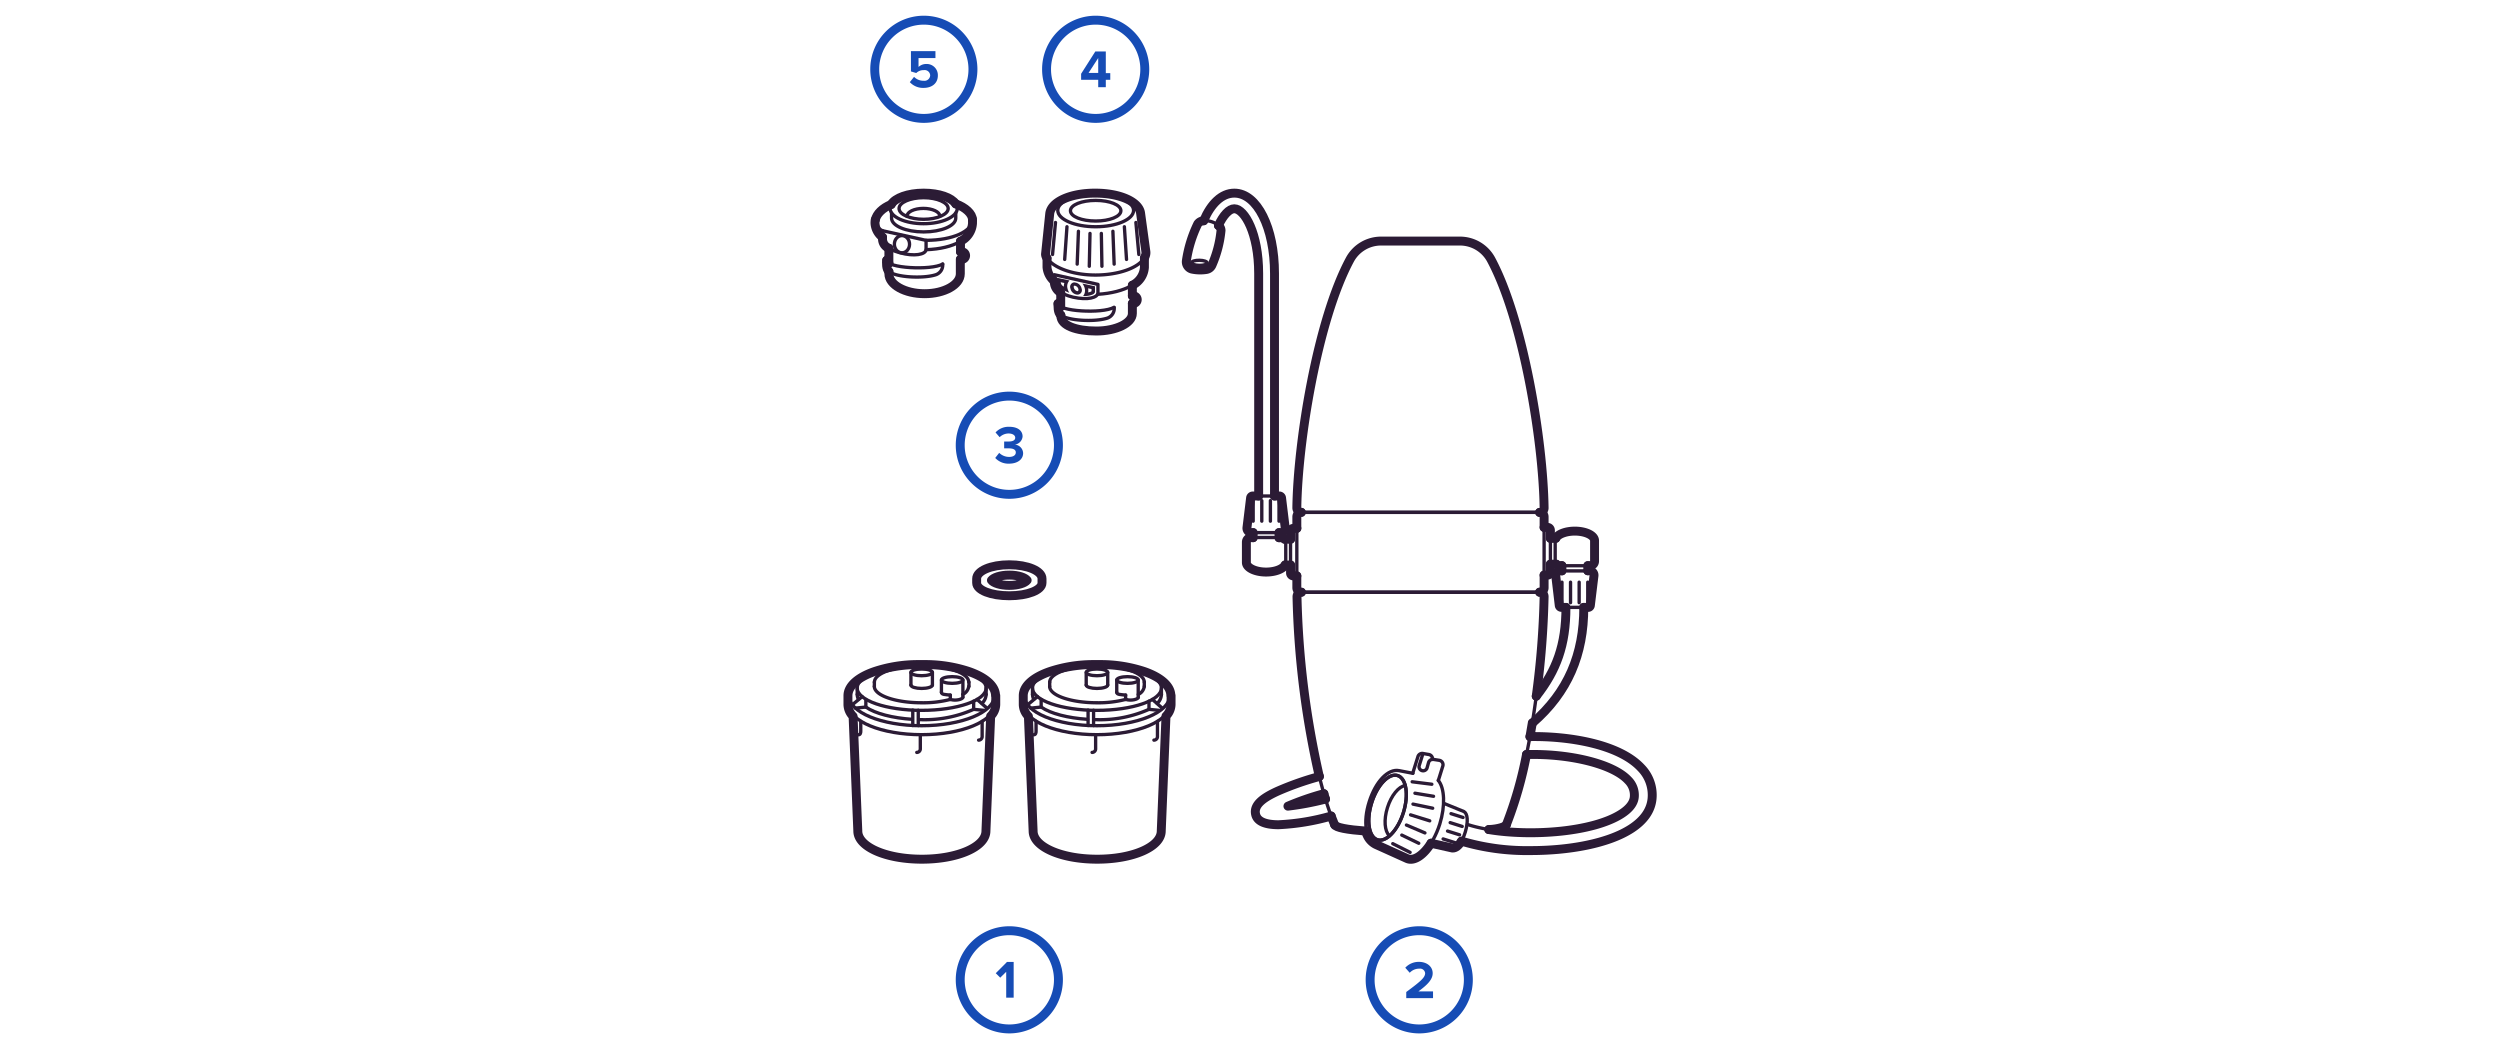<svg id="Layer_3" data-name="Layer 3" xmlns="http://www.w3.org/2000/svg" viewBox="0 0 560 235">
  <defs>
    <style>
      .cls-1, .cls-2 {
        fill: none;
        stroke: #2b1b35;
        stroke-linecap: round;
        stroke-linejoin: round;
      }

      .cls-1 {
        stroke-width: 2px;
      }

      .cls-2 {
        stroke-width: 0.75px;
      }

      .cls-3 {
        fill: #164cb5;
      }

      .cls-4 {
        fill: #2b1b35;
      }
    </style>
  </defs>
  <title>Complectation_big_560</title>
  <g>
    <path class="cls-1" d="M233.41,129.63c0-1.75-3.22-3.12-7.33-3.12s-7.31,1.37-7.31,3.12h0v0.94c0,1.62,3.21,2.88,7.31,2.88s7.33-1.27,7.33-2.88v-0.94h0Zm-7.33,1.5c-2,0-3.57-.55-4-1.15,0.45-.58,1.93-1.16,4-1.16s3.57,0.58,4,1.16C229.64,130.58,228.12,131.13,226.08,131.13Z"/>
    <g>
      <g>
        <path class="cls-2" d="M259.8,186.19c0,3.34-6.3,6-14.08,6s-14.08-2.71-14.08-6"/>
        <ellipse class="cls-2" cx="245.72" cy="155.84" rx="16.29" ry="6.72"/>
        <path class="cls-2" d="M231.55,156.63a2.42,2.42,0,0,1-.26-1.08"/>
        <path class="cls-2" d="M243.63,161.13c-4.4-.29-8.32-1.28-10.41-2.75"/>
        <path class="cls-2" d="M257.37,158.89a26.91,26.91,0,0,1-11.65,2.32h-0.5"/>
        <path class="cls-2" d="M260.16,155.55a2.9,2.9,0,0,1-.93,2"/>
        <ellipse class="cls-2" cx="245.72" cy="154.12" rx="14.44" ry="5"/>
        <path class="cls-2" d="M235.13,152.79c0-2,4.74-3.67,10.6-3.67s10.59,1.64,10.59,3.67"/>
        <path class="cls-2" d="M252.14,156.67a24.1,24.1,0,0,1-6.42.75c-5.85,0-10.6-1.64-10.6-3.67"/>
        <path class="cls-2" d="M256.32,153.75a2.32,2.32,0,0,1-1.35,1.8"/>
        <path class="cls-2" d="M262,157.85c0,3.71-7.29,6.72-16.29,6.72s-16.29-3-16.29-6.72"/>
        <line class="cls-2" x1="229.43" y1="157.85" x2="229.43" y2="155.84"/>
        <line class="cls-2" x1="262.01" y1="157.85" x2="262.01" y2="155.84"/>
        <line class="cls-2" x1="231.28" y1="155.55" x2="231.28" y2="154.12"/>
        <line class="cls-2" x1="260.16" y1="155.55" x2="260.16" y2="154.12"/>
        <line class="cls-2" x1="231.64" y1="186.19" x2="230.58" y2="160.48"/>
        <line class="cls-2" x1="259.8" y1="186.19" x2="260.87" y2="160.32"/>
        <line class="cls-2" x1="235.13" y1="153.75" x2="235.13" y2="152.79"/>
        <line class="cls-2" x1="256.32" y1="153.75" x2="256.32" y2="152.79"/>
        <line class="cls-2" x1="252.14" y1="156.67" x2="252.14" y2="155.7"/>
        <ellipse class="cls-2" cx="245.72" cy="150.61" rx="2.41" ry="0.75"/>
        <path class="cls-2" d="M248.13,153.46c0,0.41-1.08.75-2.41,0.75s-2.41-.34-2.41-0.75"/>
        <ellipse class="cls-2" cx="252.56" cy="152.32" rx="2.41" ry="0.75"/>
        <path class="cls-2" d="M255,156.19c0,0.41-1.55.88-2.82,0.48"/>
        <path class="cls-2" d="M252.14,155.7c-1.11-.12-2-0.09-2-0.64"/>
        <line class="cls-2" x1="243.31" y1="150.61" x2="243.31" y2="153.46"/>
        <line class="cls-2" x1="248.13" y1="150.61" x2="248.13" y2="153.46"/>
        <line class="cls-2" x1="250.15" y1="152.32" x2="250.15" y2="155.06"/>
        <line class="cls-2" x1="254.96" y1="156.19" x2="254.96" y2="152.32"/>
        <polyline class="cls-2" points="230.88 158.62 233.22 158.38 233.22 156.67"/>
        <line class="cls-2" x1="230.18" y1="157.87" x2="232.4" y2="156.04"/>
        <line class="cls-2" x1="243.73" y1="159.07" x2="243.73" y2="162.52"/>
        <line class="cls-2" x1="244.96" y1="159.11" x2="244.96" y2="162.52"/>
        <polyline class="cls-2" points="259.59 159.11 257.37 158.89 257.37 157.07"/>
        <line class="cls-2" x1="258.13" y1="156.67" x2="260.33" y2="158.62"/>
        <path class="cls-2" d="M259.27,161.59V165a0.79,0.79,0,0,1-.79.79"/>
        <path class="cls-2" d="M245.42,164.56v3.19a0.79,0.79,0,0,1-.79.79"/>
        <path class="cls-2" d="M232.08,161.59v2.21c0,0.44-.11.79-0.55,0.79"/>
        <path class="cls-1" d="M262.27,155.84c0-2.22-2.33-4.16-6-5.43a31,31,0,0,0-9.59-1.55h-1.88a31,31,0,0,0-9.59,1.55c-3.7,1.27-6,3.22-6,5.43v2a3.84,3.84,0,0,0,1.15,2.61,0.29,0.29,0,0,0,0,0l1.06,25.71h0c0,3.53,6.31,6.3,14.35,6.3s14.33-2.77,14.35-6.3h0l1.06-25.75a3.83,3.83,0,0,0,1.14-2.59v-2Z"/>
      </g>
      <g>
        <path class="cls-2" d="M220.53,186.19c0,3.34-6.3,6-14.08,6s-14.08-2.71-14.08-6"/>
        <ellipse class="cls-2" cx="206.45" cy="155.84" rx="16.29" ry="6.72"/>
        <path class="cls-2" d="M192.28,156.63a2.42,2.42,0,0,1-.26-1.08"/>
        <path class="cls-2" d="M204.36,161.13c-4.4-.29-8.32-1.28-10.41-2.75"/>
        <path class="cls-2" d="M218.1,158.89a26.91,26.91,0,0,1-11.65,2.32h-0.5"/>
        <path class="cls-2" d="M220.89,155.55a2.9,2.9,0,0,1-.93,2"/>
        <ellipse class="cls-2" cx="206.45" cy="154.12" rx="14.44" ry="5"/>
        <path class="cls-2" d="M195.86,152.79c0-2,4.74-3.67,10.6-3.67S217,150.76,217,152.79"/>
        <path class="cls-2" d="M212.87,156.67a24.1,24.1,0,0,1-6.42.75c-5.85,0-10.6-1.64-10.6-3.67"/>
        <path class="cls-2" d="M217,153.75a2.32,2.32,0,0,1-1.35,1.8"/>
        <path class="cls-2" d="M222.74,157.85c0,3.71-7.29,6.72-16.29,6.72s-16.29-3-16.29-6.72"/>
        <line class="cls-2" x1="190.16" y1="157.85" x2="190.16" y2="155.84"/>
        <line class="cls-2" x1="222.74" y1="157.85" x2="222.74" y2="155.84"/>
        <line class="cls-2" x1="192.02" y1="155.55" x2="192.02" y2="154.12"/>
        <line class="cls-2" x1="220.89" y1="155.55" x2="220.89" y2="154.12"/>
        <line class="cls-2" x1="192.37" y1="186.19" x2="191.31" y2="160.48"/>
        <line class="cls-2" x1="220.53" y1="186.19" x2="221.6" y2="160.32"/>
        <line class="cls-2" x1="195.86" y1="153.75" x2="195.86" y2="152.79"/>
        <line class="cls-2" x1="217.05" y1="153.75" x2="217.05" y2="152.79"/>
        <line class="cls-2" x1="212.87" y1="156.67" x2="212.87" y2="155.7"/>
        <ellipse class="cls-2" cx="206.45" cy="150.61" rx="2.41" ry="0.75"/>
        <path class="cls-2" d="M208.86,153.46c0,0.41-1.08.75-2.41,0.75s-2.41-.34-2.41-0.75"/>
        <ellipse class="cls-2" cx="213.29" cy="152.32" rx="2.41" ry="0.75"/>
        <path class="cls-2" d="M215.69,156.19c0,0.41-1.55.88-2.82,0.48"/>
        <path class="cls-2" d="M212.87,155.7c-1.11-.12-2-0.09-2-0.64"/>
        <line class="cls-2" x1="204.05" y1="150.61" x2="204.05" y2="153.46"/>
        <line class="cls-2" x1="208.86" y1="150.61" x2="208.86" y2="153.46"/>
        <line class="cls-2" x1="210.88" y1="152.32" x2="210.88" y2="155.06"/>
        <line class="cls-2" x1="215.69" y1="156.19" x2="215.69" y2="152.32"/>
        <polyline class="cls-2" points="191.61 158.62 193.95 158.38 193.95 156.67"/>
        <line class="cls-2" x1="190.91" y1="157.87" x2="193.13" y2="156.04"/>
        <line class="cls-2" x1="204.46" y1="159.07" x2="204.46" y2="162.52"/>
        <line class="cls-2" x1="205.69" y1="159.11" x2="205.69" y2="162.52"/>
        <polyline class="cls-2" points="220.32 159.11 218.1 158.89 218.1 157.07"/>
        <line class="cls-2" x1="218.86" y1="156.67" x2="221.06" y2="158.62"/>
        <path class="cls-2" d="M220,161.59V165a0.79,0.79,0,0,1-.79.79"/>
        <path class="cls-2" d="M206.15,164.56v3.19a0.79,0.79,0,0,1-.79.79"/>
        <path class="cls-2" d="M192.81,161.59v2.21c0,0.44-.11.79-0.55,0.79"/>
        <path class="cls-1" d="M223,155.84c0-2.22-2.33-4.16-6-5.43a31,31,0,0,0-9.59-1.55h-1.88a31,31,0,0,0-9.59,1.55c-3.7,1.27-6,3.22-6,5.43v2a3.84,3.84,0,0,0,1.15,2.61,0.29,0.29,0,0,0,0,0l1.06,25.71h0c0,3.53,6.31,6.3,14.35,6.3s14.33-2.77,14.35-6.3h0l1.06-25.75a3.83,3.83,0,0,0,1.14-2.59v-2Z"/>
      </g>
    </g>
    <g>
      <path class="cls-3" d="M206.94,5.52a10,10,0,1,1-10,10,10,10,0,0,1,10-10m0-2a12,12,0,1,0,12,12,12,12,0,0,0-12-12h0Z"/>
      <path class="cls-3" d="M203.8,18.4l0.95-1.19a2.88,2.88,0,0,0,2.12.88,1.29,1.29,0,0,0,1.49-1.19,1.24,1.24,0,0,0-1.44-1.19,2.3,2.3,0,0,0-1.68.65L204.05,16V11.45h5.49V13h-3.79v2a2.54,2.54,0,0,1,1.76-.67,2.5,2.5,0,0,1,2.57,2.59c0,1.7-1.27,2.77-3.2,2.77A4,4,0,0,1,203.8,18.4Z"/>
    </g>
    <g>
      <path class="cls-3" d="M226.09,89.73a10,10,0,1,1-10,10,10,10,0,0,1,10-10m0-2a12,12,0,1,0,12,12,12,12,0,0,0-12-12h0Z"/>
      <path class="cls-3" d="M222.93,102.58l0.89-1.14a3.19,3.19,0,0,0,2.21.91c1,0,1.51-.42,1.51-1s-0.49-.92-1.61-0.92l-1,0V98.9c0.14,0,.7,0,1,0,0.89,0,1.48-.26,1.48-0.85s-0.65-.95-1.49-0.95a2.88,2.88,0,0,0-2,.83L223,96.87a3.94,3.94,0,0,1,3.06-1.27c1.87,0,3,.84,3,2.17a2,2,0,0,1-1.75,1.82,2,2,0,0,1,1.87,1.92c0,1.38-1.24,2.35-3.15,2.35A4,4,0,0,1,222.93,102.58Z"/>
    </g>
    <g>
      <path class="cls-3" d="M317.91,209.48a10,10,0,1,1-10,10,10,10,0,0,1,10-10m0-2a12,12,0,1,0,12,12,12,12,0,0,0-12-12h0Z"/>
      <path class="cls-3" d="M315,223.54v-1.33c3.27-2.42,4.23-3.25,4.23-4.23a1.14,1.14,0,0,0-1.3-1,2.86,2.86,0,0,0-2.15.92l-1-1.13a4.07,4.07,0,0,1,3.08-1.31c1.7,0,3.06,1,3.06,2.55,0,1.37-1.13,2.55-3.2,4.07H321v1.5h-6Z"/>
    </g>
    <g>
      <path class="cls-3" d="M226.09,209.48a10,10,0,1,1-10,10,10,10,0,0,1,10-10m0-2a12,12,0,1,0,12,12,12,12,0,0,0-12-12h0Z"/>
      <path class="cls-3" d="M225.39,223.48v-5.8L224.05,219l-1-1,2.52-2.53h1.49v8h-1.7Z"/>
    </g>
    <g>
      <path class="cls-3" d="M245.43,5.52a10,10,0,1,1-10,10,10,10,0,0,1,10-10m0-2a12,12,0,1,0,12,12,12,12,0,0,0-12-12h0Z"/>
      <path class="cls-3" d="M246,19.52V17.87h-3.83V16.53l3.18-5h2.35v4.85h1v1.5h-1v1.66H246ZM246,13l-2.16,3.33H246V13Z"/>
    </g>
    <g>
      <path class="cls-2" d="M345.88,118.13h0.76a0.65,0.65,0,0,1,.65.65v9.4a0.65,0.65,0,0,1-.65.65h-0.76"/>
      <g>
        <line class="cls-2" x1="355.67" y1="126.71" x2="355.67" y2="127.85"/>
        <line class="cls-2" x1="349.87" y1="126.71" x2="349.87" y2="127.85"/>
      </g>
      <g>
        <line class="cls-2" x1="348.61" y1="126.38" x2="347.28" y2="126.38"/>
        <line class="cls-2" x1="348.49" y1="120.58" x2="347.28" y2="120.58"/>
      </g>
      <path class="cls-2" d="M349.88,135v-4.59"/>
      <path class="cls-2" d="M355.66,135v-4.59"/>
      <path class="cls-2" d="M353.73,135v-4.59"/>
      <path class="cls-2" d="M351.8,135v-4.59"/>
      <path class="cls-2" d="M344.88,114.78a1,1,0,0,0,1-1C345.68,99,341.29,71.71,334,58.14A7.93,7.93,0,0,0,327,54H309.4a7.93,7.93,0,0,0-7,4.12c-7.31,13.57-11.71,40.9-11.91,55.63a1,1,0,0,0,1,1h53.38Z"/>
      <rect class="cls-2" x="290.49" y="114.78" width="55.39" height="17.88" rx="1" ry="1"/>
      <path class="cls-2" d="M305.95,186.16c-4.13-.3-6.78-0.79-7-1.43"/>
      <path class="cls-2" d="M337.44,184.73c-0.18.43-1.76,1-3.95,1.09"/>
      <path class="cls-2" d="M298.94,184.73c-5.44-13-8.31-37.66-8.45-51.07a1,1,0,0,1,1-1h53.39a1,1,0,0,1,1,1c-0.14,13.41-3,38-8.45,51.07"/>
      <path class="cls-1" d="M305.95,186.16c-4.13-.3-6.78-0.79-7-1.43"/>
      <path class="cls-1" d="M337.44,184.73c-0.18.43-1.76,1-3.95,1.09"/>
      <path class="cls-2" d="M344.12,155.95c4.53-5.76,6.65-11.44,6.65-19.89"/>
      <path class="cls-2" d="M354.77,136.05c0,10.56-3.55,19-11.47,25.88"/>
      <path class="cls-1" d="M344.12,155.95c4.53-5.76,6.65-11.44,6.65-19.89"/>
      <path class="cls-1" d="M354.77,136.05c0,10.56-3.55,19-11.47,25.88"/>
      <path class="cls-2" d="M298.18,182.79a50.84,50.84,0,0,1-11.78,1.95c-3,0-4.73-.75-5.12-2.24-0.63-2.36,2.13-4,4.92-5.28a65,65,0,0,1,9.19-3.26m1.16,3.83a63.41,63.41,0,0,0-8.05,2.79,63.57,63.57,0,0,0,8.42-1.59"/>
      <path class="cls-2" d="M328.69,184.67c9,3,27,2.49,34.52-2.37,1.77-1.14,2.74-2.4,2.87-3.74a4.7,4.7,0,0,0-1.4-3.81c-3.35-3.61-13-6-22.74-5.73"/>
      <path class="cls-2" d="M342.71,165c8.46-.15,19.88,1.6,24.9,7a8.71,8.71,0,0,1,2.45,6.93c-0.26,2.61-1.83,4.86-4.68,6.7-5.19,3.36-14,4.9-22.48,4.9a51.3,51.3,0,0,1-15.48-2.1"/>
      <path class="cls-1" d="M298.18,182.79a50.84,50.84,0,0,1-11.78,1.95c-3,0-4.73-.75-5.12-2.24-0.63-2.36,2.13-4,4.92-5.28a67.4,67.4,0,0,1,9.35-3.29m1,3.86a63.41,63.41,0,0,0-8.05,2.79,63.57,63.57,0,0,0,8.42-1.59"/>
      <path class="cls-1" d="M342.71,165c8.46-.15,19.88,1.6,24.9,7a8.71,8.71,0,0,1,2.45,6.93c-0.26,2.61-1.83,4.86-4.68,6.7-5.19,3.36-14,4.9-22.48,4.9a51.3,51.3,0,0,1-15.48-2.1"/>
      <path class="cls-2" d="M269.62,49.45c1.62-3.83,4.05-6.19,6.87-6.19,5.11,0,9,7.74,9,18V111.1"/>
      <path class="cls-2" d="M281.94,111.1V61.25c0-9-3.18-14.49-5.46-14.49-1.11,0-2.48,1.4-3.55,3.76"/>
      <path class="cls-2" d="M355.74,136.05H349.8a0.5,0.5,0,0,1-.5-0.44L348.49,129a1,1,0,0,1,1-1.12h6.57a1,1,0,0,1,1,1.12l-0.81,6.65A0.5,0.5,0,0,1,355.74,136.05Z"/>
      <path class="cls-2" d="M357.18,121.12c0-1.18-2-2.14-4.41-2.14s-4.41,1-4.41,2.14v4.6a1,1,0,0,0,1,1h6.83a1,1,0,0,0,1-1v-4.6Z"/>
      <path class="cls-2" d="M290.49,129h-0.76a0.65,0.65,0,0,1-.65-0.65V119a0.65,0.65,0,0,1,.65-0.65h0.76"/>
      <g>
        <line class="cls-2" x1="280.7" y1="120.44" x2="280.7" y2="119.31"/>
        <line class="cls-2" x1="286.5" y1="120.44" x2="286.5" y2="119.31"/>
      </g>
      <g>
        <line class="cls-2" x1="287.76" y1="120.78" x2="289.09" y2="120.78"/>
        <line class="cls-2" x1="287.89" y1="126.57" x2="289.09" y2="126.57"/>
      </g>
      <path class="cls-2" d="M286.5,112.15v4.59"/>
      <path class="cls-2" d="M280.71,112.15v4.59"/>
      <path class="cls-2" d="M282.64,112.15v4.59"/>
      <path class="cls-2" d="M284.57,112.15v4.59"/>
      <path class="cls-2" d="M280.63,111.1h5.94a0.5,0.5,0,0,1,.5.44l0.81,6.65a1,1,0,0,1-1,1.12h-6.57a1,1,0,0,1-1-1.12l0.81-6.65A0.5,0.5,0,0,1,280.63,111.1Z"/>
      <path class="cls-2" d="M279.19,126c0,1.18,2,2.14,4.41,2.14s4.41-1,4.41-2.14v-4.6a1,1,0,0,0-1-1h-6.83a1,1,0,0,0-1,1V126Z"/>
      <path class="cls-1" d="M347.28,126.38v1.8a0.65,0.65,0,0,1-.65.65h-0.76"/>
      <path class="cls-1" d="M345.88,118.13h0.76a0.65,0.65,0,0,1,.65.65v1.8"/>
      <g>
        <line class="cls-1" x1="355.67" y1="126.71" x2="355.67" y2="127.85"/>
        <line class="cls-1" x1="349.87" y1="126.71" x2="349.87" y2="127.85"/>
      </g>
      <g>
        <line class="cls-1" x1="348.61" y1="126.38" x2="347.28" y2="126.38"/>
        <line class="cls-1" x1="348.49" y1="120.58" x2="347.28" y2="120.58"/>
      </g>
      <path class="cls-1" d="M345.88,128.83v2.82a1,1,0,0,1-1,1"/>
      <path class="cls-1" d="M344.88,114.78a1,1,0,0,1,1,1v2.35"/>
      <path class="cls-1" d="M290.49,118.33v-2.55a1,1,0,0,1,1-1"/>
      <path class="cls-1" d="M291.49,132.65a1,1,0,0,1-1-1V129"/>
      <path class="cls-1" d="M355.67,127.85h0.38a1,1,0,0,1,1,1.12l-0.81,6.65a0.5,0.5,0,0,1-.5.44h-1"/>
      <path class="cls-1" d="M350.77,136.05h-1a0.5,0.5,0,0,1-.5-0.44L348.49,129a1,1,0,0,1,1-1.12h0.38"/>
      <path class="cls-1" d="M289.09,120.78V119a0.65,0.65,0,0,1,.65-0.65h0.76"/>
      <path class="cls-1" d="M290.49,129h-0.76a0.65,0.65,0,0,1-.65-0.65v-1.8"/>
      <g>
        <line class="cls-1" x1="280.7" y1="120.44" x2="280.7" y2="119.31"/>
        <line class="cls-1" x1="286.5" y1="120.44" x2="286.5" y2="119.31"/>
      </g>
      <g>
        <line class="cls-1" x1="287.76" y1="120.78" x2="289.09" y2="120.78"/>
        <line class="cls-1" x1="287.89" y1="126.57" x2="289.09" y2="126.57"/>
      </g>
      <path class="cls-1" d="M285.44,111.1h1.13a0.5,0.5,0,0,1,.5.44l0.81,6.65a1,1,0,0,1-1,1.12H286.5"/>
      <path class="cls-1" d="M280.7,119.31h-0.38a1,1,0,0,1-1-1.12l0.81-6.65a0.5,0.5,0,0,1,.5-0.44h1.31"/>
      <path class="cls-2" d="M270.18,60.37a1.67,1.67,0,0,0,1.28-.94,25.42,25.42,0,0,0,2.05-7.81c0.07-.74-0.93-1.61-2.26-2s-2.59-.14-3,0.51a28.42,28.42,0,0,0-2.55,8.25,1.68,1.68,0,0,0,1.36,1.9A9,9,0,0,0,270.18,60.37Z"/>
      <path class="cls-1" d="M344.88,114.78a1,1,0,0,0,1-1C345.68,99,341.29,71.71,334,58.14A7.93,7.93,0,0,0,327,54H309.4a7.93,7.93,0,0,0-7,4.12c-7.31,13.57-11.71,40.9-11.91,55.63a1,1,0,0,0,1,1"/>
      <path class="cls-1" d="M269.62,49.45c1.62-3.83,4.05-6.19,6.87-6.19,5.11,0,9,7.74,9,18V111.1"/>
      <path class="cls-1" d="M281.94,111.1V61.25c0-9-3.18-14.49-5.46-14.49-1.11,0-2.48,1.4-3.55,3.76"/>
      <ellipse class="cls-2" cx="268.63" cy="58.87" rx="0.57" ry="1.76" transform="translate(206.37 326.73) rotate(-89.27)"/>
      <ellipse class="cls-2" cx="310.79" cy="180.9" rx="7.54" ry="3.72" transform="translate(45.12 423.25) rotate(-72.57)"/>
      <ellipse class="cls-2" cx="310.79" cy="180.9" rx="7.54" ry="3.72" transform="translate(45.12 423.25) rotate(-72.57)"/>
      <path class="cls-2" d="M311.23,187.22c-1.08-1-1.3-3.58-.44-6.32s2.53-4.75,4-4.94"/>
      <path class="cls-2" d="M323.39,179.94l4.55,1.86c0.8,0.48,1,2.17.28,4.58s-1.91,3.65-2.84,3.58l-4.8-1.07"/>
      <path class="cls-2" d="M318.68,169l-0.79,2.53a0.92,0.92,0,0,0,1.75.55L320,170.8a1,1,0,0,1,1.11-.69l1.28,0.2a1,1,0,0,1,.8,1.29l-1,3.21"/>
      <path class="cls-2" d="M320.88,170.11A1,1,0,0,0,320,169l-1.26-.22a1,1,0,0,0-1.12.69l-1.16,3.71"/>
      <path class="cls-2" d="M316.5,173.22l-3.12-.6c-2.45-.47-5.24,2.43-6.68,7s-0.77,8.49,1.48,9.56l7,3.16c2.34,1,5.74-2.7,7.33-7.75,1.28-4.07,1.09-8.1-.34-9.78"/>
      <line class="cls-2" x1="323.26" y1="187.92" x2="325.95" y2="188.76"/>
      <line class="cls-2" x1="325.03" y1="182.26" x2="327.72" y2="183.11"/>
      <line class="cls-2" x1="324.25" y1="186.16" x2="326.94" y2="187"/>
      <line class="cls-2" x1="324.84" y1="184.27" x2="327.53" y2="185.12"/>
      <g>
        <line class="cls-2" x1="315.97" y1="182.53" x2="320.26" y2="183.87"/>
        <line class="cls-2" x1="315.04" y1="184.81" x2="319.18" y2="186.57"/>
        <line class="cls-2" x1="314" y1="187.06" x2="317.8" y2="188.89"/>
        <line class="cls-2" x1="311.98" y1="188.98" x2="315.86" y2="190.93"/>
        <line class="cls-2" x1="316.33" y1="175.12" x2="320.73" y2="175.67"/>
        <line class="cls-2" x1="316.95" y1="177.68" x2="321.11" y2="178.37"/>
        <line class="cls-2" x1="316.51" y1="180.12" x2="320.92" y2="181.04"/>
      </g>
      <path class="cls-1" d="M269.62,49.45a1.7,1.7,0,0,0-1.32.7,28.42,28.42,0,0,0-2.55,8.25,1.68,1.68,0,0,0,1.36,1.9,9,9,0,0,0,3.07.07,1.67,1.67,0,0,0,1.28-.94,25.42,25.42,0,0,0,2.05-7.81,1.4,1.4,0,0,0-.57-1.1"/>
      <path class="cls-1" d="M333.49,185.82c9.55,1.59,23.38.58,29.72-3.52,1.77-1.14,2.74-2.4,2.87-3.74a4.7,4.7,0,0,0-1.4-3.81c-3.35-3.61-13-6-22.74-5.73"/>
      <path class="cls-1" d="M327.35,188.42c-0.63,1.06-1.34,1.58-2,1.54l-4.8-1.07"/>
      <path class="cls-1" d="M305.95,186.16a4.24,4.24,0,0,0,2.25,3l7,3.16c1.6,0.68,3.69-.82,5.36-3.45"/>
      <path class="cls-1" d="M341.94,169a89,89,0,0,1-4.5,15.7"/>
      <path class="cls-1" d="M343.24,161.92q-0.25,1.56-.53,3.1"/>
      <path class="cls-1" d="M344.88,132.65a1,1,0,0,1,1,1,194.33,194.33,0,0,1-1.76,22.29"/>
      <path class="cls-1" d="M348.61,126.38a1,1,0,0,0,.74.33h0.51"/>
      <path class="cls-1" d="M355.67,126.71h0.51a1,1,0,0,0,1-1v-4.6c0-1.18-2-2.14-4.41-2.14-2.06,0-3.79.69-4.28,1.61"/>
      <path class="cls-1" d="M295.53,173.93a200.28,200.28,0,0,1-5-40.27,1,1,0,0,1,1-1"/>
      <path class="cls-1" d="M296.91,179q-0.18-.6-0.36-1.21"/>
      <path class="cls-1" d="M298.94,184.73q-0.39-.93-0.76-1.94"/>
      <path class="cls-1" d="M287.76,120.78a1,1,0,0,0-.74-0.33H286.5"/>
      <path class="cls-1" d="M280.7,120.44h-0.51a1,1,0,0,0-1,1V126c0,1.18,2,2.14,4.41,2.14,2.06,0,3.79-.69,4.28-1.61"/>
    </g>
    <g>
      <path class="cls-2" d="M197.68,51.68a2.65,2.65,0,0,1-1.59-2.46c0.24-1.26,1.22-2.45,3.2-3.29"/>
      <path class="cls-2" d="M214.42,45.83c2.1,0.85,3.41,2.06,3.41,3.39,0,2.57-4.4,4.61-10.39,4.61"/>
      <path class="cls-2" d="M206.89,44.28c-3,0-5.5,1.07-5.5,2.42s2.47,2.42,5.5,2.42,5.5-1.09,5.5-2.42S209.92,44.28,206.89,44.28Z"/>
      <path class="cls-2" d="M206.89,43.26c4.15,0,7.54,1.53,7.54,3.41s-3.39,3.44-7.54,3.44-7.51-1.53-7.51-3.44S202.76,43.26,206.89,43.26Z"/>
      <path class="cls-2" d="M211.16,59.15a2.29,2.29,0,0,1-1.7,2.44c-2.78.84-8.7,0.54-10.32-.76-0.64-.51-0.59-2.13-0.51-2.53"/>
      <path class="cls-2" d="M198.63,58.3c-0.1,1.75,9.9,2.33,12.53.85"/>
      <path class="cls-2" d="M197.68,51.68l9.76,2.16v2c0,1.23-2.75,1.64-5.77.8s-4-1.76-4-3.1v-1.8Z"/>
      <path class="cls-2" d="M217.79,48.8c0,0.18.06,1,.06,1.2,0,3.33-4.09,5.72-10.4,5.93"/>
      <path class="cls-2" d="M197.5,53A4,4,0,0,1,196,50a3.15,3.15,0,0,1,.08-0.69"/>
      <path class="cls-2" d="M215.15,58.09h0.3a0.84,0.84,0,0,0,0-1.68h-0.3"/>
      <path class="cls-2" d="M214.09,47.75v1.12c0,1.71-3.23,3.08-7.2,3.08s-7.18-1.38-7.18-3.08V47.76"/>
      <path class="cls-2" d="M210.53,48.41c0-.94-1.65-1.73-3.69-1.73s-3.67.79-3.67,1.73"/>
      <path class="cls-2" d="M199.11,60.83v0.49c0,2.47,3.59,4.47,8,4.47s8-2,8-4.47V54.15"/>
      <line class="cls-2" x1="199.11" y1="55.7" x2="199.11" y2="58.95"/>
      <path class="cls-1" d="M196.09,49.22c0.24-1.26,1.59-2.65,3.53-3.41"/>
      <path class="cls-1" d="M214.09,45.67c2.16,0.77,3.74,2.21,3.74,3.55"/>
      <path class="cls-1" d="M199.13,60.83c-0.64-.51-0.59-2.13-0.51-2.53"/>
      <path class="cls-1" d="M198.63,58.3a0.78,0.78,0,0,0,.48.65"/>
      <path class="cls-1" d="M199.1,55.61a2.28,2.28,0,0,1-1.42-2.13V53.13"/>
      <path class="cls-1" d="M217.84,49.22c0,0.18,0,.6,0,0.78a4.83,4.83,0,0,1-2.7,4.05"/>
      <path class="cls-1" d="M197.68,53.13A4.21,4.21,0,0,1,196,50a4,4,0,0,1,.06-0.78"/>
      <path class="cls-1" d="M215.15,58.09h0.3a0.84,0.84,0,0,0,0-1.68h-0.3"/>
      <line class="cls-1" x1="215.15" y1="56.41" x2="215.15" y2="54.05"/>
      <path class="cls-1" d="M199.11,60.83v0.49c0,2.47,3.59,4.47,8,4.47s8-2,8-4.47V58.08"/>
      <line class="cls-1" x1="199.11" y1="55.61" x2="199.11" y2="58.95"/>
      <ellipse class="cls-2" cx="202.04" cy="54.7" rx="1.7" ry="1.93"/>
      <path class="cls-1" d="M199.62,45.81c0.84-1.47,3.79-2.55,7.27-2.55s6.25,1,7.2,2.41"/>
    </g>
    <g>
      <path class="cls-2" d="M253.65,66.28h0.25a0.84,0.84,0,0,1,0,1.68h-0.25"/>
      <path class="cls-2" d="M236.18,61.54l9.76,2.16v1.86c0,1.12-2.29,1.75-5.6,1-3-.71-4.16-2.06-4.16-3.18V61.54Z"/>
      <g>
        <path class="cls-2" d="M235.93,62.83a4.18,4.18,0,0,1-1.41-3V57.8"/>
        <path class="cls-2" d="M245.91,65.92c6.06-.36,10.43-2.72,10.43-6.05V57.79"/>
      </g>
      <path class="cls-2" d="M253.65,63.9v6.27c0,2.16-3.61,3.94-8.09,3.94s-7.93-1.24-7.93-3.41V70.6"/>
      <line class="cls-2" x1="237.6" y1="68.71" x2="237.6" y2="65.56"/>
      <path class="cls-2" d="M245.3,43.26c5.47,0,9.76,1.93,10.17,4.42l1.2,8.72a2,2,0,0,1-.08.79,3,3,0,0,1-.25.55c-1.31,2.28-5.8,3.87-10.94,3.87-4.73,0-8.82-1.4-10.53-3.36-0.11-.14-0.24-0.3-0.35-0.47a1.49,1.49,0,0,1-.33-0.86l0.94-9.08C235.43,45.24,239.71,43.26,245.3,43.26Z"/>
      <path class="cls-2" d="M245.43,44.89c-3.11,0-5.65,1-5.65,2.31s2.54,2.31,5.65,2.31,5.65-1,5.65-2.31S248.55,44.89,245.43,44.89Z"/>
      <path class="cls-2" d="M245.43,43.49c4.68,0,8.49,1.63,8.49,3.64s-3.81,3.66-8.49,3.66-8.49-1.65-8.49-3.66S240.76,43.49,245.43,43.49Z"/>
      <path class="cls-4" d="M237.61,63.22l0.8,0.17a2.74,2.74,0,0,0-.11.81,1.25,1.25,0,0,1-.69-0.87V63.22m6.13,1.36,0.76,0.17v0.49l-0.14.08a2.67,2.67,0,0,1-.61.18,3.28,3.28,0,0,0,0-.92m-6.88-2.29v1c0,0.81.79,1.6,2.67,2.29a2.69,2.69,0,0,1-.43-1,1.88,1.88,0,0,1,.46-1.75l-2.69-.59h0Zm5.59,1.25a2.75,2.75,0,0,1,.53,1.09,1.92,1.92,0,0,1-.38,1.68H243a4.17,4.17,0,0,0,1.69-.32,0.92,0.92,0,0,0,.59-0.56v-1.3l-2.8-.61h0Z"/>
      <path class="cls-4" d="M240.76,64a1,1,0,0,1,.79.75,0.51,0.51,0,0,1-.06.41,0.17,0.17,0,0,1-.15.06,1,1,0,0,1-.79-0.77,0.48,0.48,0,0,1,0-.39,0.18,0.18,0,0,1,.16-0.06m0-.75a1,1,0,0,0-.94,1.35A1.69,1.69,0,0,0,241.34,66a1,1,0,0,0,.94-1.37,1.69,1.69,0,0,0-1.52-1.35h0Z"/>
      <g>
        <path class="cls-2" d="M251.86,50.79l0.48,7.32"/>
        <path class="cls-2" d="M254.44,49.84L255.1,57"/>
        <path class="cls-2" d="M249.29,51.81l0.28,7.35"/>
        <path class="cls-2" d="M246.7,52.29l0.13,7.35"/>
        <path class="cls-2" d="M244.16,52.29L244,59.64"/>
        <path class="cls-2" d="M241.57,51.81l-0.28,7.35"/>
        <path class="cls-2" d="M239,50.79l-0.51,7.32"/>
        <path class="cls-2" d="M236.43,49.84L235.77,57"/>
      </g>
      <path class="cls-2" d="M249.58,68.87a2.29,2.29,0,0,1-1.7,2.44c-2.78.84-8.7,0.54-10.32-.76C236.91,70,237,68.42,237,68"/>
      <path class="cls-2" d="M237,68c-0.1,1.75,9.9,2.33,12.53.85"/>
      <path class="cls-1" d="M253.65,66.28h0.25a0.84,0.84,0,0,1,0,1.68h-0.25"/>
      <path class="cls-1" d="M237.6,65.56a2.79,2.79,0,0,1-1.42-2.21V63"/>
      <g>
        <path class="cls-1" d="M236.18,63a4.64,4.64,0,0,1-1.65-3.16V57.92"/>
        <path class="cls-1" d="M253.65,63.9a4.86,4.86,0,0,0,2.7-4V57.79"/>
      </g>
      <path class="cls-1" d="M253.65,68v2.21c0,2.16-3.61,3.94-8.09,3.94s-7.93-1.24-7.93-3.41V70.6"/>
      <line class="cls-1" x1="253.65" y1="63.9" x2="253.65" y2="66.28"/>
      <line class="cls-1" x1="237.6" y1="68.71" x2="237.6" y2="65.56"/>
      <path class="cls-1" d="M234.53,57.8a1.38,1.38,0,0,1-.33-0.86l0.94-9.08c0.3-2.63,4.58-4.6,10.17-4.6s9.76,1.93,10.17,4.42l1.2,8.72a2,2,0,0,1-.08.79,3,3,0,0,1-.25.6"/>
      <path class="cls-1" d="M237.63,70.6C236.89,70.06,237,68.42,237,68"/>
      <path class="cls-1" d="M237,68a0.84,0.84,0,0,0,.56.69"/>
    </g>
  </g>
</svg>
